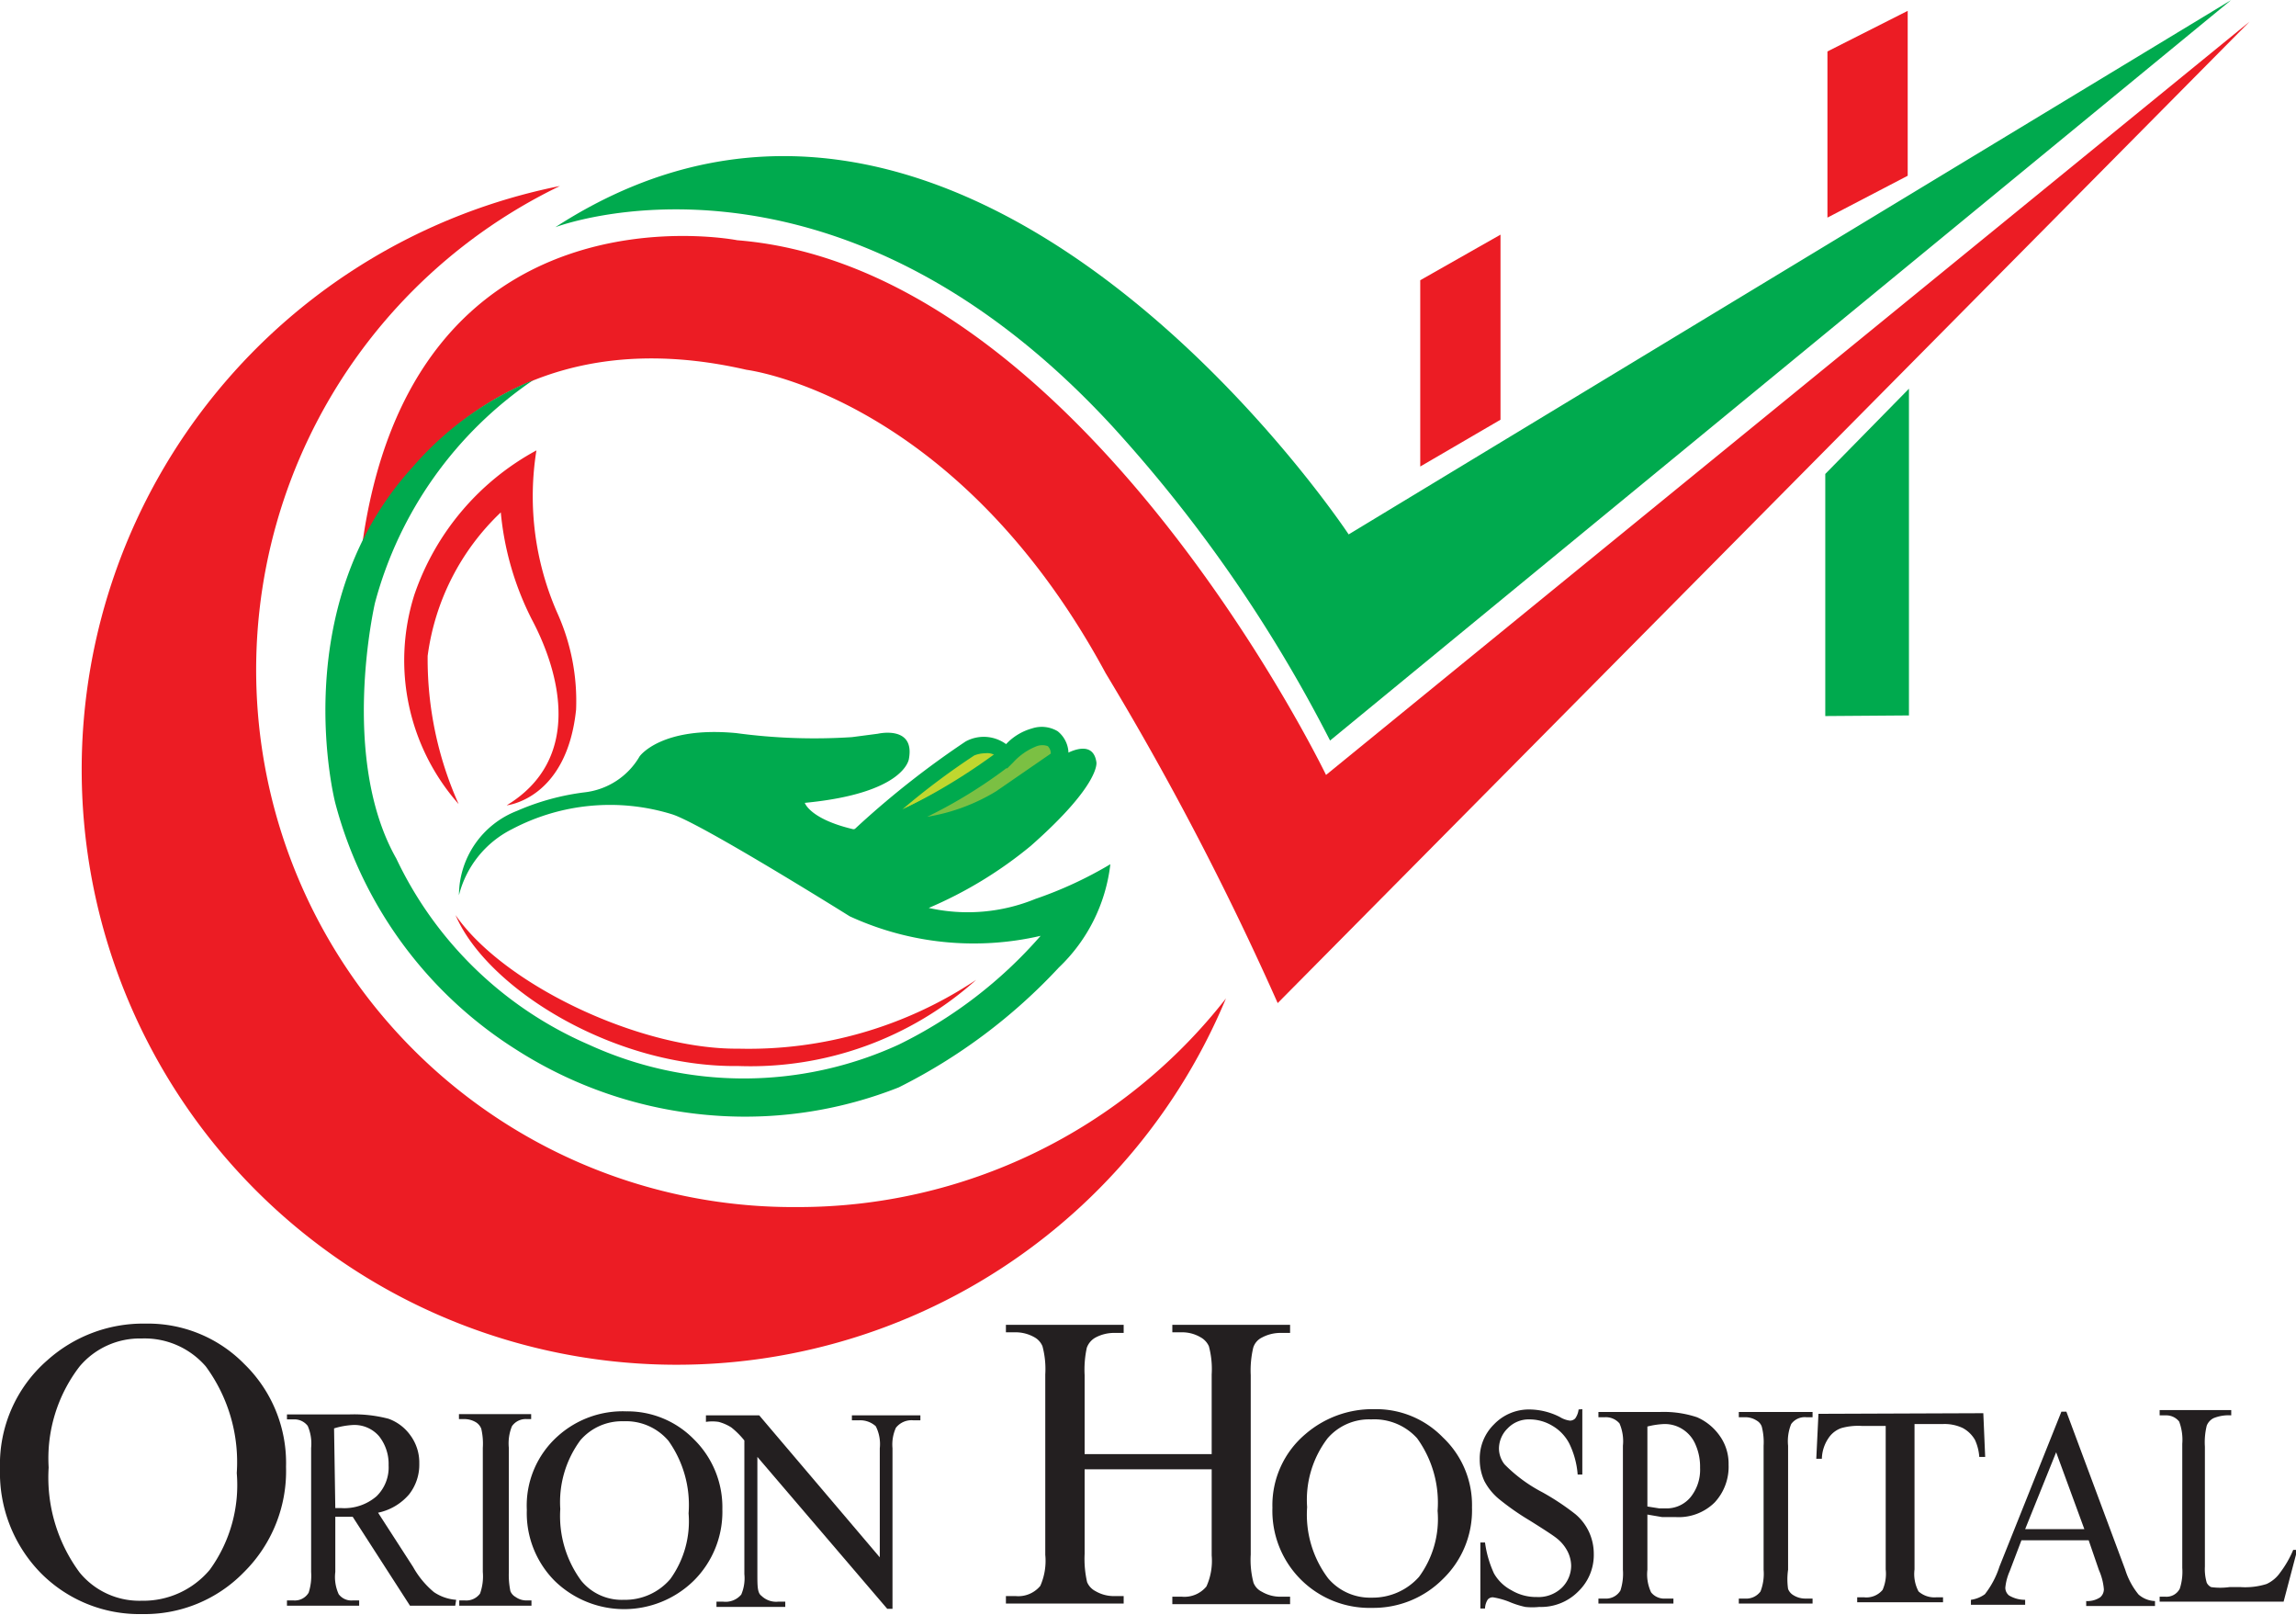 <svg xmlns="http://www.w3.org/2000/svg" viewBox="0 0 74.09 52.11"><defs><style>.cls-1{fill:#231f20;}.cls-2{fill:#ec1c24;}.cls-3{fill:#00aa4e;}.cls-4{fill:#c0d72f;}.cls-5{fill:#7bc043;}</style></defs><g id="Layer_2" data-name="Layer 2"><g id="Layer_1-2" data-name="Layer 1"><path class="cls-1" d="M4.7,42.7A4.35,4.35,0,0,1,7.88,44a4.45,4.45,0,0,1,1.35,3.32,4.59,4.59,0,0,1-1.36,3.4,4.46,4.46,0,0,1-3.28,1.35,4.47,4.47,0,0,1-3.27-1.32A4.62,4.62,0,0,1,0,47.38a4.45,4.45,0,0,1,1.53-3.5A4.63,4.63,0,0,1,4.7,42.7Zm-.13.48a2.54,2.54,0,0,0-2,.9,4.86,4.86,0,0,0-1,3.26,5.15,5.15,0,0,0,1,3.39,2.49,2.49,0,0,0,2,.91,2.8,2.8,0,0,0,2.2-1,4.65,4.65,0,0,0,.87-3.12,5.21,5.21,0,0,0-1-3.44A2.61,2.61,0,0,0,4.57,43.18Z"/><path class="cls-1" d="M35,46.91H39.1V44.34a2.87,2.87,0,0,0-.09-.91.62.62,0,0,0-.27-.29,1.17,1.17,0,0,0-.6-.16h-.31v-.24h3.8V43h-.31a1.27,1.27,0,0,0-.6.15.54.54,0,0,0-.28.33,3.19,3.19,0,0,0-.08.88v5.79a2.87,2.87,0,0,0,.09.91.54.54,0,0,0,.27.29,1.17,1.17,0,0,0,.6.16h.31v.24h-3.8v-.24h.31a.92.92,0,0,0,.79-.33,2,2,0,0,0,.17-1V47.4H35v2.73a3.35,3.35,0,0,0,.08.91.58.58,0,0,0,.27.29,1.17,1.17,0,0,0,.6.16h.31v.24h-3.8v-.24h.32a.92.92,0,0,0,.79-.33,2,2,0,0,0,.16-1V44.34a2.87,2.87,0,0,0-.09-.91.59.59,0,0,0-.26-.29,1.23,1.23,0,0,0-.6-.16h-.32v-.24h3.8V43h-.31a1.27,1.27,0,0,0-.6.15.61.61,0,0,0-.28.33,3.32,3.32,0,0,0-.07.88Z"/><path class="cls-1" d="M44.35,45.46a3,3,0,0,1,2.21.91,3,3,0,0,1,.94,2.26,3.08,3.08,0,0,1-.94,2.31,3.16,3.16,0,0,1-2.29.93,3.13,3.13,0,0,1-3.21-3.23,3,3,0,0,1,1.07-2.38A3.31,3.31,0,0,1,44.35,45.46Zm-.1.33a1.77,1.77,0,0,0-1.41.61,3.27,3.27,0,0,0-.66,2.22,3.41,3.41,0,0,0,.68,2.3,1.77,1.77,0,0,0,1.4.62,2,2,0,0,0,1.53-.67,3.15,3.15,0,0,0,.6-2.13,3.55,3.55,0,0,0-.66-2.34A1.86,1.86,0,0,0,44.25,45.79Z"/><path class="cls-1" d="M51.06,45.46v2.11h-.15a2.75,2.75,0,0,0-.27-1A1.41,1.41,0,0,0,50.1,46a1.43,1.43,0,0,0-.74-.21.94.94,0,0,0-.71.29.92.92,0,0,0-.28.65.84.84,0,0,0,.18.51,4.85,4.85,0,0,0,1.22.9,8,8,0,0,1,1.07.71,1.66,1.66,0,0,1,.44.58,1.69,1.69,0,0,1,.15.7,1.63,1.63,0,0,1-.49,1.2,1.69,1.69,0,0,1-1.27.51,2.14,2.14,0,0,1-.45,0,2.87,2.87,0,0,1-.53-.17,2.5,2.5,0,0,0-.51-.14.21.21,0,0,0-.17.07.57.57,0,0,0-.09.29h-.15V49.76h.15a3.48,3.48,0,0,0,.29,1,1.39,1.39,0,0,0,.56.54,1.55,1.55,0,0,0,.82.22,1.09,1.09,0,0,0,.81-.3,1,1,0,0,0,.3-.71,1.06,1.06,0,0,0-.11-.45,1.28,1.28,0,0,0-.35-.43c-.11-.09-.4-.28-.88-.58a8.27,8.27,0,0,1-1-.7,1.9,1.9,0,0,1-.46-.57,1.66,1.66,0,0,1-.15-.7,1.54,1.54,0,0,1,.46-1.13,1.56,1.56,0,0,1,1.17-.48,2.19,2.19,0,0,1,.95.24.83.83,0,0,0,.33.12.24.24,0,0,0,.17-.07.62.62,0,0,0,.11-.29Z"/><path class="cls-1" d="M53.16,48.86v1.78a1.36,1.36,0,0,0,.12.73.54.54,0,0,0,.46.2H54v.16H51.58v-.16h.21a.54.54,0,0,0,.5-.26,1.76,1.76,0,0,0,.08-.67v-4a1.44,1.44,0,0,0-.11-.72.58.58,0,0,0-.47-.2h-.21v-.17h2a3.39,3.39,0,0,1,1.18.17,1.74,1.74,0,0,1,.72.58,1.54,1.54,0,0,1,.3.95,1.69,1.69,0,0,1-.45,1.22,1.65,1.65,0,0,1-1.27.47l-.43,0Zm0-.26.38.06.29,0a1,1,0,0,0,.73-.37,1.41,1.41,0,0,0,.3-.94,1.76,1.76,0,0,0-.14-.73,1.08,1.08,0,0,0-.42-.51,1.06,1.06,0,0,0-.61-.17,2.62,2.62,0,0,0-.53.08Z"/><path class="cls-1" d="M58.49,51.57v.16H56.11v-.16h.2a.57.57,0,0,0,.5-.23,1.57,1.57,0,0,0,.1-.7v-4a2,2,0,0,0-.06-.62.36.36,0,0,0-.16-.19.67.67,0,0,0-.38-.11h-.2v-.17h2.38v.17h-.2a.54.54,0,0,0-.49.22,1.46,1.46,0,0,0-.1.7v4a2.14,2.14,0,0,0,0,.62.4.4,0,0,0,.17.2.72.72,0,0,0,.37.11Z"/><path class="cls-1" d="M64,45.59,64.06,47h-.19a1.58,1.58,0,0,0-.14-.55,1,1,0,0,0-.39-.38,1.37,1.37,0,0,0-.65-.13h-.91v4.69a1.19,1.19,0,0,0,.13.71.77.77,0,0,0,.56.19h.23v.16H59.93v-.16h.23a.68.68,0,0,0,.59-.24,1.29,1.29,0,0,0,.1-.66V46h-.78a2,2,0,0,0-.65.07.82.82,0,0,0-.42.33,1.23,1.23,0,0,0-.21.66h-.18l.07-1.45Z"/><path class="cls-1" d="M67.4,49.69H65.23l-.38,1a1.72,1.72,0,0,0-.14.53.32.32,0,0,0,.12.25,1,1,0,0,0,.52.14v.16H63.6v-.16a1,1,0,0,0,.45-.18,2.87,2.87,0,0,0,.47-.89l2-5h.16l1.9,5.1a2.38,2.38,0,0,0,.43.8.85.85,0,0,0,.53.21v.16H67.32v-.16a.74.74,0,0,0,.45-.12.34.34,0,0,0,.12-.26,1.91,1.91,0,0,0-.16-.62Zm-.14-.36-.91-2.48-1,2.48Z"/><path class="cls-1" d="M74,50l.13,0-.44,1.67h-4v-.16h.19a.48.48,0,0,0,.46-.26,1.76,1.76,0,0,0,.08-.67v-4a1.68,1.68,0,0,0-.1-.72.53.53,0,0,0-.44-.2h-.19v-.17H72v.17a1.29,1.29,0,0,0-.57.09.46.46,0,0,0-.22.24,2.25,2.25,0,0,0-.06.68v3.87a1.55,1.55,0,0,0,.06.52.32.32,0,0,0,.14.14,2.15,2.15,0,0,0,.59,0h.37a2.29,2.29,0,0,0,.83-.1,1.08,1.08,0,0,0,.44-.37A3.34,3.34,0,0,0,74,50Z"/><path class="cls-1" d="M14.69,51.8H13.23l-1.85-2.87h-.56v1.78a1.33,1.33,0,0,0,.11.72.51.51,0,0,0,.45.2h.21v.17H9.26v-.17h.21a.52.52,0,0,0,.49-.25,1.79,1.79,0,0,0,.08-.67v-4A1.44,1.44,0,0,0,9.93,46a.54.54,0,0,0-.46-.21H9.26v-.16h2a4.38,4.38,0,0,1,1.28.14,1.49,1.49,0,0,1,.7.53,1.48,1.48,0,0,1,.29.91,1.55,1.55,0,0,1-.33,1,1.8,1.8,0,0,1-1,.59l1.13,1.75a2.88,2.88,0,0,0,.67.81,1.46,1.46,0,0,0,.72.25Zm-3.87-3.15H11a1.59,1.59,0,0,0,1.15-.38,1.3,1.3,0,0,0,.39-1,1.44,1.44,0,0,0-.31-.94,1.05,1.05,0,0,0-.83-.36,2.53,2.53,0,0,0-.62.11Z"/><path class="cls-1" d="M17.15,51.63v.17H14.82v-.17H15a.55.55,0,0,0,.49-.22,1.65,1.65,0,0,0,.09-.7v-4a2.14,2.14,0,0,0-.05-.62.43.43,0,0,0-.16-.2.72.72,0,0,0-.37-.11h-.19v-.16h2.33v.16H17a.54.54,0,0,0-.48.23,1.46,1.46,0,0,0-.1.7v4a2.6,2.6,0,0,0,.05.62.38.38,0,0,0,.17.19.59.59,0,0,0,.36.11Z"/><path class="cls-1" d="M20.21,45.53a3,3,0,0,1,2.18.9,3.07,3.07,0,0,1,.92,2.26A3.13,3.13,0,0,1,22.38,51a3.21,3.21,0,0,1-4.48,0A3.1,3.1,0,0,1,17,48.71,3,3,0,0,1,18,46.33,3.13,3.13,0,0,1,20.21,45.53Zm-.09.32a1.77,1.77,0,0,0-1.39.61,3.36,3.36,0,0,0-.65,2.22A3.52,3.52,0,0,0,18.76,51a1.69,1.69,0,0,0,1.37.61,1.92,1.92,0,0,0,1.5-.67,3.18,3.18,0,0,0,.59-2.12,3.57,3.57,0,0,0-.65-2.34A1.8,1.8,0,0,0,20.12,45.85Z"/><path class="cls-1" d="M22.78,45.66H24.5l3.89,4.58V46.72a1.27,1.27,0,0,0-.13-.71.75.75,0,0,0-.55-.19h-.22v-.16H29.7v.16h-.22a.64.64,0,0,0-.57.24,1.31,1.31,0,0,0-.11.66V51.9h-.17L24.44,47v3.78c0,.38,0,.61.13.7a.68.68,0,0,0,.54.19h.23v.17H23.12v-.17h.22a.66.66,0,0,0,.58-.23,1.34,1.34,0,0,0,.1-.66V46.47a2.67,2.67,0,0,0-.42-.42,1.46,1.46,0,0,0-.41-.18,1.37,1.37,0,0,0-.41,0Z"/><path class="cls-2" d="M17.31,14.53a8.37,8.37,0,0,0-3.94,4.66,7,7,0,0,0,1.43,6.75,11.44,11.44,0,0,1-1-4.78,7.78,7.78,0,0,1,2.36-4.63,9.56,9.56,0,0,0,1,3.45c.94,1.77,1.63,4.52-.81,6,0,0,1.94-.19,2.24-3.09A6.9,6.9,0,0,0,18,19.81,9.33,9.33,0,0,1,17.31,14.53Z"/><path class="cls-2" d="M25.72,38.94A17.33,17.33,0,0,1,18.07,6,19.2,19.2,0,1,0,39.56,32.21,17.51,17.51,0,0,1,25.72,38.94Z"/><path class="cls-2" d="M14.7,29.52c1,2.35,5.09,4.92,9.13,4.87a10.91,10.91,0,0,0,7.67-2.78,13.23,13.23,0,0,1-7.68,2.22C20.69,33.86,16.27,31.79,14.7,29.52Z"/><path class="cls-2" d="M11.66,17.78s3.07-8,12.43-5.85c0,0,6.75.83,11.59,9.79a96.31,96.31,0,0,1,5.55,10.64L72.59.7,42.79,25S34.9,8.64,23.79,7.75C23.79,7.75,13.22,5.66,11.66,17.78Z"/><path class="cls-3" d="M17.92,7.33s8.92-3.43,18,6.45a46.16,46.16,0,0,1,7,10.11L72,0,43.52,17.24S31.26-1.31,17.92,7.33Z"/><polygon class="cls-2" points="45.83 15.05 45.83 9.04 48.42 7.57 48.42 13.54 45.83 15.05"/><polygon class="cls-2" points="58.97 7.02 58.97 1.66 61.56 0.35 61.56 5.67 58.97 7.02"/><polygon class="cls-3" points="58.9 23.1 58.9 15.29 61.6 12.54 61.6 23.08 58.9 23.1"/><path class="cls-4" d="M28.41,26.76a19.13,19.13,0,0,0,4.08-2.38,1,1,0,0,0-1.17-.27,28.85,28.85,0,0,0-3.38,2.64Z"/><path class="cls-3" d="M28.47,27.05h-.54l-.68,0,.5-.46a28.69,28.69,0,0,1,3.41-2.67,1.22,1.22,0,0,1,1.57.35l.13.2-.16.16A18.68,18.68,0,0,1,28.53,27ZM31.8,24.3a1,1,0,0,0-.36.07,23.36,23.36,0,0,0-2.32,1.74,17.89,17.89,0,0,0,3-1.74A.49.49,0,0,0,31.8,24.3Z"/><path class="cls-3" d="M34.2,24.46l-1.9,1.31a7.55,7.55,0,0,1-3.89,1"/><path class="cls-3" d="M27.94,26.75l-.41,0c-1.4-.33-1.56-.85-1.56-.85,3.25-.31,3.36-1.42,3.36-1.42.2-1.09-1-.81-1-.81l-.84.11a18.78,18.78,0,0,1-3.73-.13c-2.43-.23-3.12.75-3.12.75a2.36,2.36,0,0,1-1.77,1.16,7.88,7.88,0,0,0-2.19.6,2.93,2.93,0,0,0-1.87,2.72v0a3.28,3.28,0,0,1,1.71-2.13,6.78,6.78,0,0,1,5.17-.48c.95.3,5.73,3.29,5.73,3.29a9.57,9.57,0,0,0,6.16.63A14.55,14.55,0,0,1,29,33.7a12,12,0,0,1-10,0,12.25,12.25,0,0,1-6.21-6c-1.85-3.26-.69-8.25-.69-8.25a12.62,12.62,0,0,1,5.11-7.19,10.37,10.37,0,0,0-3.88,2.79c-4.15,4.54-2.51,10.86-2.51,10.86a13.46,13.46,0,0,0,5.82,7.94A13.7,13.7,0,0,0,23.25,36,13.48,13.48,0,0,0,29,35.08a18.09,18.09,0,0,0,5.17-3.87,5.46,5.46,0,0,0,1.66-3.33A12.84,12.84,0,0,1,33.41,29a5.76,5.76,0,0,1-3.44.29,13.42,13.42,0,0,0,3.29-2c2.27-2,2.12-2.7,2.12-2.7-.12-.84-1.09-.21-1.09-.21l-.09.06"/><path class="cls-3" d="M28.41,26.76h-.47"/><path class="cls-5" d="M32.3,25.77l1.9-1.31c0-1-.84-.66-.84-.66a2.45,2.45,0,0,0-.86.58h0a19.13,19.13,0,0,1-4.08,2.38A7.55,7.55,0,0,0,32.3,25.77Z"/><path class="cls-3" d="M28.41,27.05l-.12-.55a19.47,19.47,0,0,0,4-2.32l.25-.25v0a1.82,1.82,0,0,1,.76-.43,1,1,0,0,1,.83.09.93.93,0,0,1,.34.86v.14l-2,1.4A7.73,7.73,0,0,1,28.41,27.05Zm4.07-2.27a15.73,15.73,0,0,1-2.56,1.57,6.2,6.2,0,0,0,2.22-.82l1.77-1.22a.34.34,0,0,0-.1-.24.52.52,0,0,0-.35,0,2,2,0,0,0-.76.52l-.2.2Z"/></g></g></svg>
